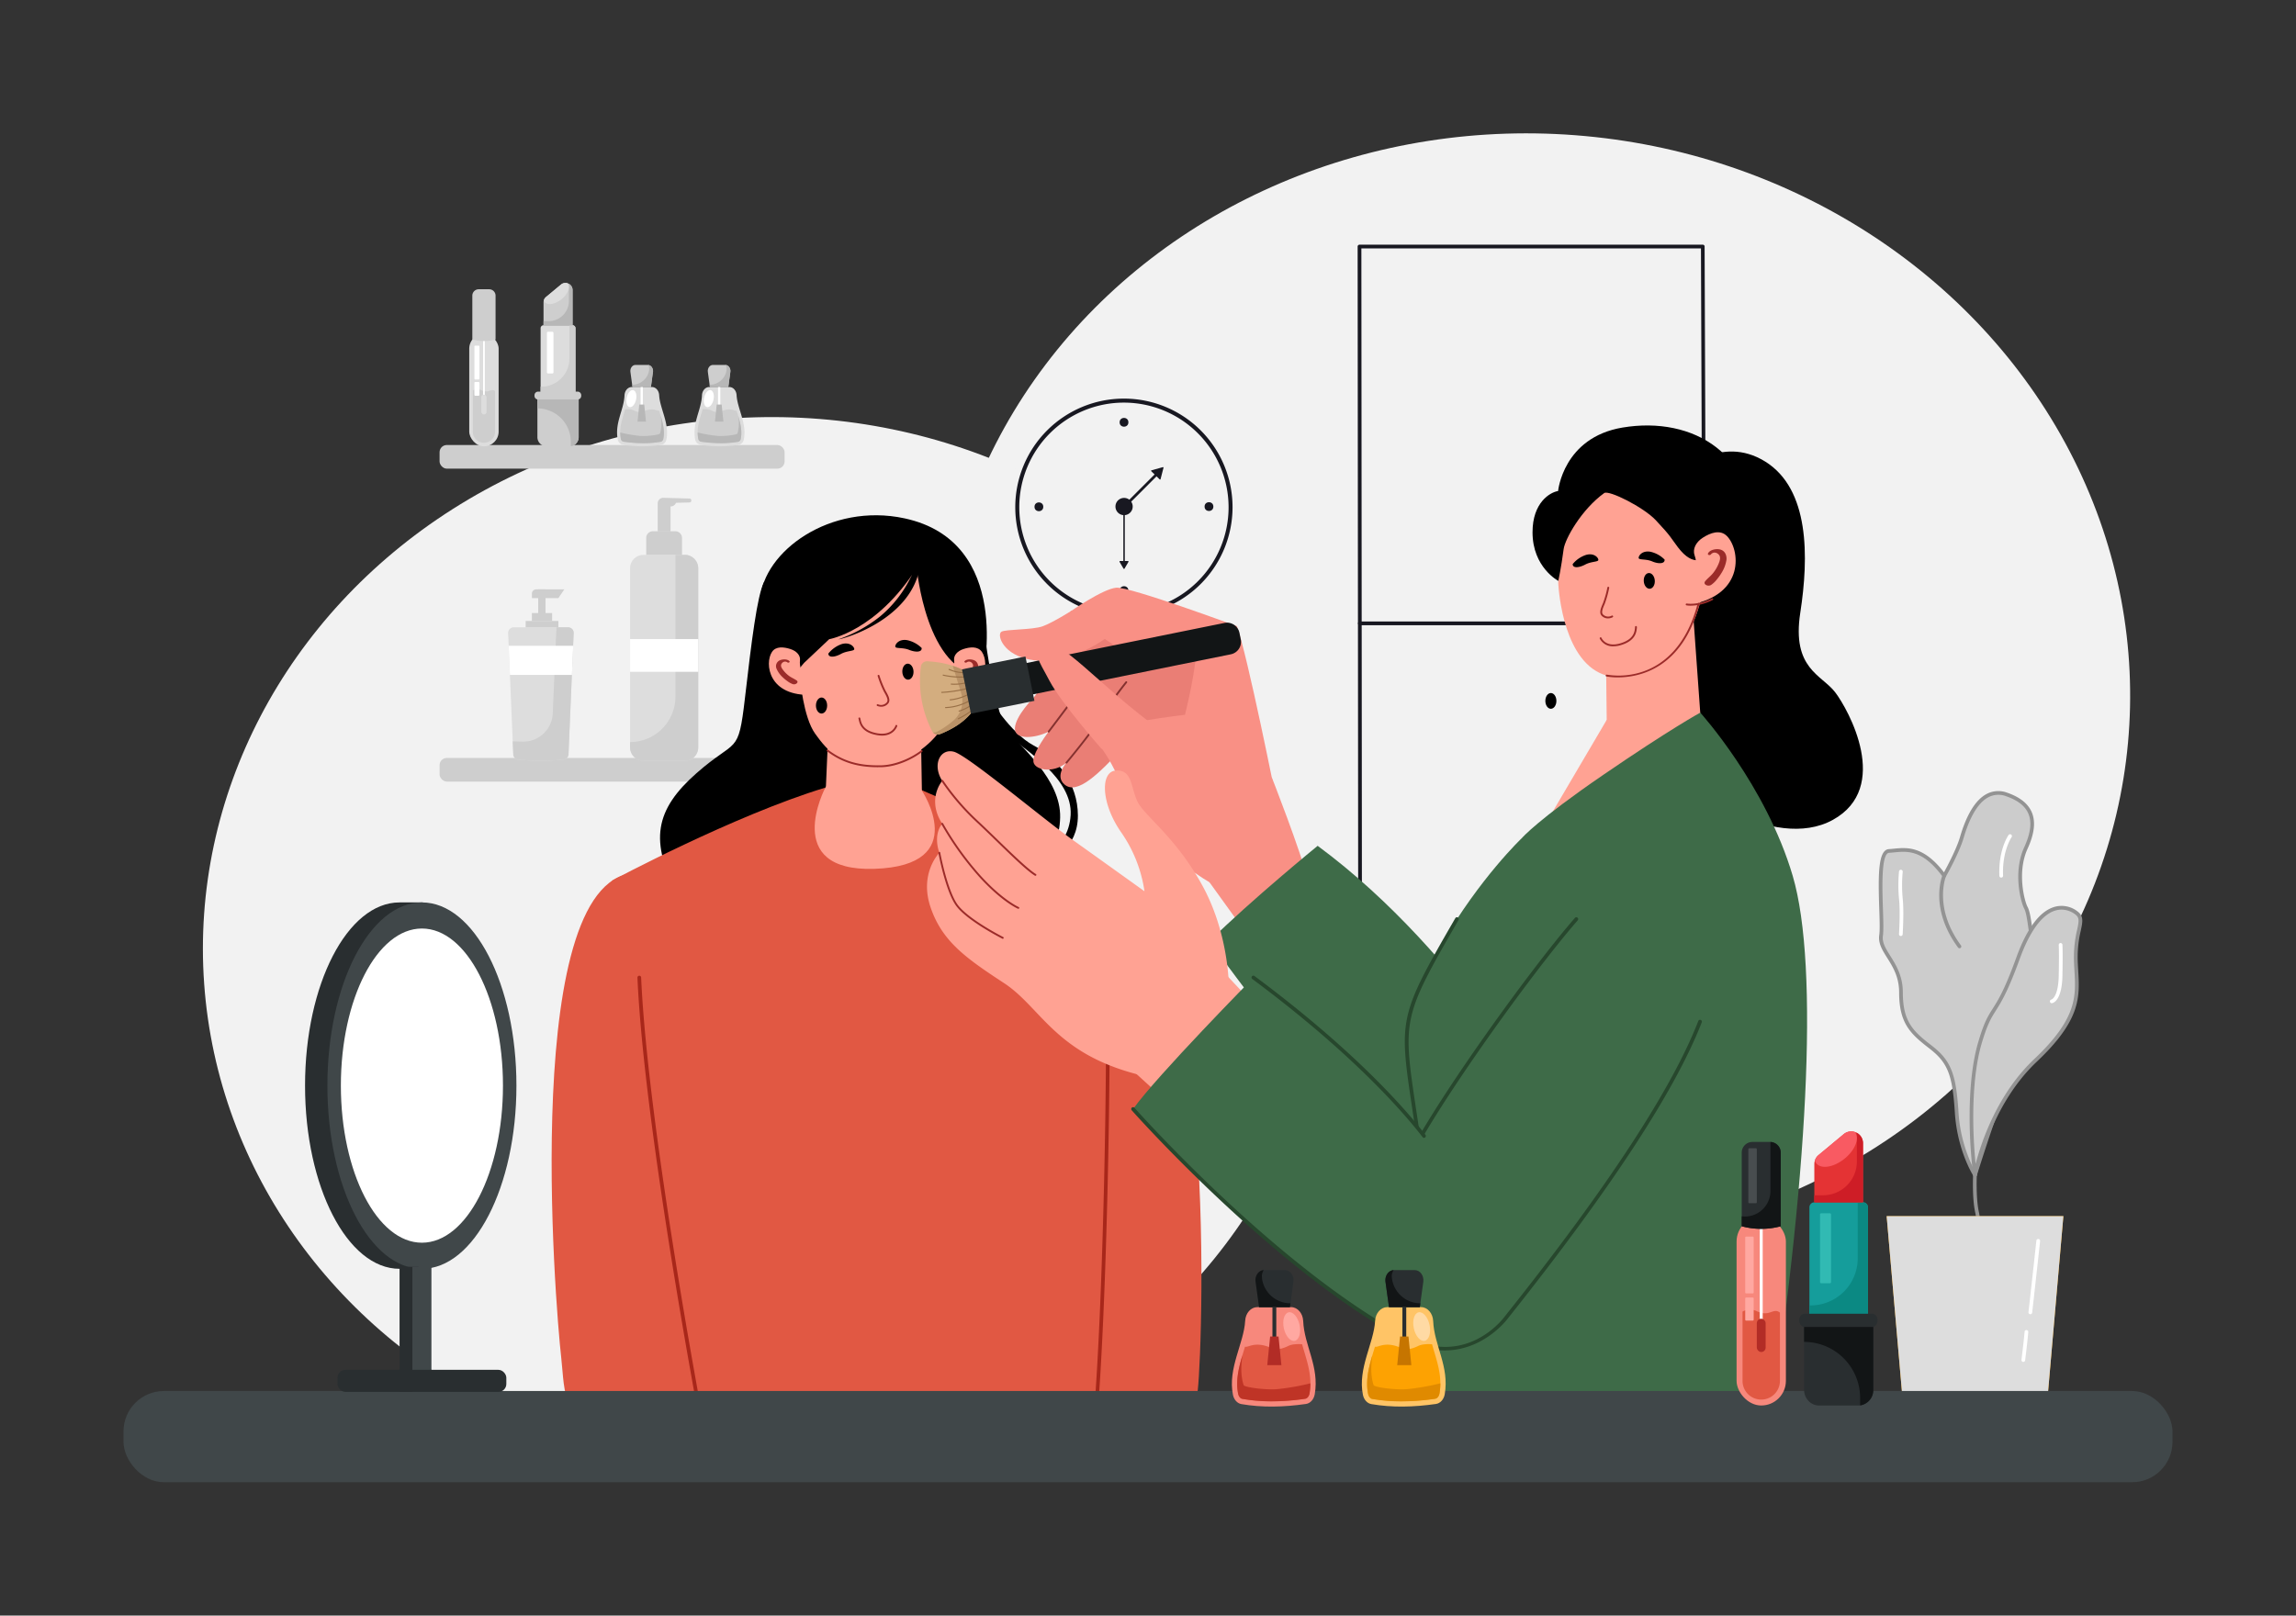 <?xml version="1.0" encoding="utf-8"?>
<svg xmlns="http://www.w3.org/2000/svg" id="Layer_1" viewBox="0 0 1364 960">
  <rect x="0" y="0" width="1364" height="960" fill="#333333" stroke="none"/>
  <ellipse cx="911.46" cy="409.03" fill="#f2f2f2" rx="329.57" ry="354.25" transform="rotate(-84.73 911.44 409.044)"/>
  <ellipse cx="455.25" cy="560.65" fill="#f2f2f2" rx="334.83" ry="312.69" transform="rotate(-4.1 455.199 560.509)"/>
  <rect fill="#cecece" height="14.05" rx="4.29" width="204.97" x="261.14" y="264.43"/>
  <rect fill="#cecece" height="14.05" rx="4.29" width="204.97" x="261.14" y="450.39"/>
  <path d="M392.91,264.33a4,4,0,0,0,3-3.29c1.9-9.35-3.89-18.27-4.32-26.22-.15-2.72-2-4.83-4.29-4.83h-12c-2.28,0-4.17,2.16-4.29,4.92-.37,8.71-5.79,16.08-4.09,25.92a4,4,0,0,0,3.11,3.45A73.41,73.41,0,0,0,392.91,264.33Z" fill="#ddd"/>
  <path d="M394.05,260.67a2.18,2.18,0,0,1-1.46,1.81,61.11,61.11,0,0,1-10.33.85h0a84.21,84.21,0,0,1-12-.91,2.16,2.16,0,0,1-1.52-1.91c-.93-5.37.44-9.93,1.88-14.77.26-.85.51-1.72.76-2.59a10.24,10.24,0,0,1,4.95.63c3.62,1.81,5.21,1,6.67.4,5.31-2.09,7.6.29,8.58-.17.12.38.23.76.35,1.15C393.51,250.22,395.11,255.46,394.05,260.67Z" fill="#cecece"/>
  <path d="M392.53,247a23.72,23.72,0,0,1-.4,10.54c-.29.92-8.41,1.83-12,1.47h0A84.24,84.24,0,0,1,368.48,257a20.84,20.84,0,0,0,.3,3.55,2.16,2.16,0,0,0,1.52,1.91,84.21,84.21,0,0,0,12,.91h0a61.11,61.11,0,0,0,10.33-.85,2.18,2.18,0,0,0,1.46-1.81C395,256.1,393.86,251.5,392.53,247Z" fill="#b7b7b7"/>
  <path d="M386.66,230H375.75l-1.24-9c-.3-2.18,1.14-4.16,3-4.16h7.31c1.89,0,3.33,2,3,4.16Z" fill="#cecece"/>
  <path d="M385,216.88a4,4,0,0,1,.62,2.8l0,.2a10.14,10.14,0,0,1-10,8.75h0l.19,1.36h10.91l1.23-9C388.19,218.91,386.83,217,385,216.88Z" fill="#b7b7b7"/>
  <rect fill="#fff" height="17.61" width="1.36" x="380.55" y="229.99"/>
  <polygon fill="#b7b7b7" points="383.75 250.54 378.74 250.54 379.76 240.39 382.73 240.39 383.75 250.54"/>
  <ellipse cx="375.09" cy="236.87" fill="#fff" rx="5.16" ry="2.85" transform="rotate(-77.88 375.09 236.876)"/>
  <path d="M438.91,264.33a4,4,0,0,0,3-3.29c1.91-9.35-3.89-18.27-4.32-26.22-.15-2.72-2-4.83-4.28-4.83h-12c-2.28,0-4.17,2.16-4.28,4.92-.37,8.71-5.79,16.08-4.1,25.92a4,4,0,0,0,3.11,3.45A73.41,73.41,0,0,0,438.91,264.33Z" fill="#ddd"/>
  <path d="M440.05,260.67a2.16,2.16,0,0,1-1.46,1.81,61,61,0,0,1-10.32.85h0a84.21,84.21,0,0,1-12-.91,2.18,2.18,0,0,1-1.53-1.91c-.92-5.37.44-9.93,1.89-14.77.25-.85.51-1.72.76-2.59a10.2,10.2,0,0,1,4.94.63c3.62,1.81,5.22,1,6.68.4,5.31-2.09,7.59.29,8.58-.17.11.38.23.76.35,1.15C439.52,250.22,441.11,255.46,440.05,260.67Z" fill="#cecece"/>
  <path d="M438.54,247a23.57,23.57,0,0,1-.41,10.54c-.28.92-8.41,1.83-12,1.47h0A84.5,84.5,0,0,1,414.48,257a20.84,20.84,0,0,0,.3,3.55,2.18,2.18,0,0,0,1.53,1.91,84.21,84.21,0,0,0,12,.91h0a61,61,0,0,0,10.32-.85,2.16,2.16,0,0,0,1.46-1.81C441,256.1,439.87,251.5,438.54,247Z" fill="#b7b7b7"/>
  <path d="M432.66,230H421.75l-1.23-9c-.31-2.18,1.14-4.16,3-4.16h7.31c1.9,0,3.34,2,3,4.16Z" fill="#cecece"/>
  <path d="M431,216.88a4,4,0,0,1,.63,2.8l0,.2a10.14,10.14,0,0,1-10.05,8.75h0l.19,1.36h10.91l1.24-9C434.19,218.91,432.83,217,431,216.88Z" fill="#b7b7b7"/>
  <rect fill="#fff" height="17.61" width="1.36" x="426.56" y="229.99"/>
  <polygon fill="#b7b7b7" points="429.75 250.54 424.75 250.54 425.77 240.39 428.73 240.39 429.75 250.54"/>
  <ellipse cx="421.1" cy="236.87" fill="#fff" rx="5.16" ry="2.85" transform="rotate(-77.88 421.097 236.873)"/>
  <rect fill="#ddd" height="66.79" rx="8.73" width="17.46" x="278.77" y="198.42"/>
  <path d="M294.12,232.31v24.17a6.62,6.62,0,0,1-13.24,0V232a5.48,5.48,0,0,1,5.05-.15c4,1.91,5.28-.5,7.28,0A2.79,2.79,0,0,1,294.12,232.31Z" fill="#cecece"/>
  <rect fill="#fff" height="38.76" width="1.04" x="286.98" y="199.62"/>
  <rect fill="#ddd" height="11.79" rx="1.56" width="3.13" x="285.93" y="234.48"/>
  <path d="M290.61,171.88h-6.22a3.79,3.79,0,0,0-3.79,3.8v26.06a26.57,26.57,0,0,0,13.8,0V175.68A3.8,3.8,0,0,0,290.61,171.88Z" fill="#cecece"/>
  <rect fill="#fff" height="20.13" rx=".48" width="3" x="281.83" y="205.39"/>
  <rect fill="#fff" height="8.17" rx=".48" width="3" x="281.83" y="226.98"/>
  <path d="M341.88,195.14v40.18H321.16V195.14a1.78,1.78,0,0,1,1.67-1.88h17.38A1.78,1.78,0,0,1,341.88,195.14Z" fill="#ddd"/>
  <path d="M340.21,193.26h-1.95v19.82a16.69,16.69,0,0,1-16.69,16.69h-.41v5.55h20.72V195.14A1.78,1.78,0,0,0,340.21,193.26Z" fill="#cecece"/>
  <path d="M343.38,232.71H319.45a2.16,2.16,0,0,0-1.91,2.34h0a2.16,2.16,0,0,0,1.91,2.34h23.93a2.16,2.16,0,0,0,1.91-2.34h0A2.16,2.16,0,0,0,343.38,232.71Z" fill="#cecece"/>
  <path d="M319.26,237.39V259.6a5.46,5.46,0,0,0,5.28,5.61h13.94a5.46,5.46,0,0,0,5.28-5.61V237.39Z" fill="#cecece"/>
  <path d="M319.26,237.39v5.29h0a19.85,19.85,0,0,1,19.85,19.84v2.37a2.46,2.46,0,0,1,0,.28,5.5,5.5,0,0,0,4.67-5.57V237.39Z" fill="#b7b7b7"/>
  <path d="M340.14,172.33v20.93H322.9V179.71a4.2,4.2,0,0,1,1.5-3.21l8.89-7.39a4.18,4.18,0,0,1,6.85,3.22Z" fill="#cecece"/>
  <path d="M337.77,168.56a4.33,4.33,0,0,1,.19,1.27v9a12,12,0,0,1-12,12H322.9v2.49h17.24V172.33A4.12,4.12,0,0,0,337.77,168.56Z" fill="#b7b7b7"/>
  <path d="M333.57,177.83c-3.77,3-8.24,3.79-10,1.64a2.85,2.85,0,0,1-.52-1,4.15,4.15,0,0,1,1.32-2l8.89-7.39a4.12,4.12,0,0,1,3.91-.77.6.6,0,0,1,.08.08C339,170.57,337.35,174.78,333.57,177.83Z" fill="#ddd"/>
  <rect fill="#fff" height="24.77" rx=".63" width="3.9" x="324.91" y="197.15"/>
  <rect fill="#ddd" height="122.35" rx="7.9" width="40.49" x="374.31" y="329.71"/>
  <path d="M406.9,329.71h-5.64V414a27,27,0,0,1-26.95,26.95h0v3.22a7.9,7.9,0,0,0,7.9,7.9H406.9a7.89,7.89,0,0,0,7.9-7.9V337.61A7.89,7.89,0,0,0,406.9,329.71Z" fill="#cecece"/>
  <path d="M401.21,315.67H387.9a4,4,0,0,0-4,4v10.06h21.27V319.65A4,4,0,0,0,401.21,315.67Z" fill="#cecece"/>
  <path d="M409.73,296.24l-15.65-.43a3.26,3.26,0,0,0-3.35,3.26h0v16.74h7.61v-14.9h.2a3.25,3.25,0,0,0,3.05-2.13l8.12-.22a1,1,0,0,0,.95-1v-.36A1,1,0,0,0,409.73,296.24Z" fill="#cecece"/>
  <rect fill="#fff" height="19.44" width="40.5" x="374.31" y="379.76"/>
  <path d="M337.57,372.77H305.14a3.28,3.28,0,0,0-3.27,3.42c.1,2.51.22,5,.32,7.54.24,5.77.5,11.53.74,17.32q1,23.57,2,47.17a3.27,3.27,0,0,0,2.9,3.13c3.94.4,8.27.67,12.92.7a132.09,132.09,0,0,0,14.09-.7,3.26,3.26,0,0,0,2.9-3.12l2-47.18.74-17.32.33-7.54A3.3,3.3,0,0,0,337.57,372.77Z" fill="#ddd"/>
  <path d="M337.57,372.77h-7l-.73,16.91-1.46,34.18a17.5,17.5,0,0,1-17.36,16.83h-.19c-2.16,0-4.23-.09-6.24-.2l.33,7.73a3.27,3.27,0,0,0,2.9,3.13c3.94.4,8.27.67,12.92.7a132.09,132.09,0,0,0,14.09-.7,3.26,3.26,0,0,0,2.9-3.12l2-47.18.74-17.32.33-7.54A3.3,3.3,0,0,0,337.57,372.77Z" fill="#cecece"/>
  <path d="M340.53,383.73l-.75,17.32H302.93c-.24-5.79-.5-11.55-.74-17.32Z" fill="#fff"/>
  <rect fill="#cecece" height="3.79" width="19.45" x="312.27" y="368.98"/>
  <rect fill="#cecece" height="4.69" width="12.03" x="315.98" y="364.29"/>
  <rect fill="#cecece" height="14.51" width="4.34" x="319.75" y="350.22"/>
  <path d="M331.72,355.41H316v-2.7a2.48,2.48,0,0,1,2.48-2.49h16.77Z" fill="#cecece"/>
  <path d="M667.79,337.38c-.25,0-.44-.3-.44-.67V306c0-.37.19-.67.44-.67s.43.3.43.67v30.72C668.22,337.08,668,337.38,667.79,337.38Z" fill="#181821"/>
  <path d="M670.08,333.36h-4.67a.35.35,0,0,0-.3.52l2.34,4a.35.35,0,0,0,.6,0l2.33-4A.35.35,0,0,0,670.08,333.36Z" fill="#181821"/>
  <path d="M671.49,298.29a.85.85,0,0,1-.57-.23.81.81,0,0,1,0-1.14l16.75-16.75a.8.8,0,0,1,1.13,1.14l-16.74,16.75A.83.83,0,0,1,671.49,298.29Z" fill="#181821"/>
  <path d="M690.78,277.6l-6.71,1.87a.31.31,0,0,0-.13.53l5,4.88a.31.31,0,0,0,.52-.15l1.74-6.75A.32.32,0,0,0,690.78,277.6Z" fill="#181821"/>
  <path d="M662.67,301a5.12,5.12,0,1,1,5.11,5.11A5.11,5.11,0,0,1,662.67,301Z" fill="#181821"/>
  <circle cx="667.75" cy="250.94" fill="#181821" r="2.61"/>
  <circle cx="667.75" cy="350.94" fill="#181821" r="2.61"/>
  <circle cx="718.22" cy="301.03" fill="#181821" r="2.61"/>
  <circle cx="617.18" cy="301.15" fill="#181821" r="2.61"/>
  <path d="M667.7,365.94a64.54,64.54,0,1,1,64.53-64.54A64.61,64.61,0,0,1,667.7,365.94Zm0-126.7a62.17,62.17,0,1,0,62.17,62.16A62.23,62.23,0,0,0,667.7,239.24Z" fill="#181821"/>
  <path d="M1013.21,576.08H808a1.11,1.11,0,0,1-1.1-1.1l-.36-428.48a1.13,1.13,0,0,1,1.1-1.11h203.93a1.1,1.1,0,0,1,1.1,1.1L1014.31,575a1.08,1.08,0,0,1-.32.78A1.11,1.11,0,0,1,1013.21,576.08Zm-204.09-2.2h203l-1.62-426.29H808.76Z" fill="#181821"/>
  <path d="M1012.44,371.51H807.85a1.1,1.1,0,0,1,0-2.2h204.59a1.1,1.1,0,0,1,0,2.2Z" fill="#181821"/>
  <path d="M1174.57,745.47h-.15a1.11,1.11,0,0,1-.94-1.24c0-.15,1.94-14.83,0-23.49-2-9-1.31-22.72-1.28-23.3a1.08,1.08,0,0,1,1.15-1,1.1,1.1,0,0,1,1.05,1.15c0,.14-.71,14,1.23,22.71,2,9,.1,23.64,0,24.26A1.12,1.12,0,0,1,1174.57,745.47Z" fill="#939393"/>
  <path d="M1173.31,697.49s-9.46-14.74-10.88-37.21-4.25-30.1-15.6-38.87-17.5-14.85-17.5-32.38-13.24-24-11.82-33.91-3.78-49.65,4.73-50.16,18.91-4.07,32.78,14.73c0,0,7.88-14,10.41-22.61s10.08-31.49,26.79-25.65,17.92,17.27,11.33,31.75-1.92,32,0,35.54,2.38,13,3.72,17.8,4.81,36.57-7.8,66.8S1173.31,697.49,1173.31,697.49Z" fill="#ccc"/>
  <path d="M1173.31,699.28a1.13,1.13,0,0,1-.93-.5c-.39-.61-9.63-15.23-11.05-37.74s-4.25-29.63-15.18-38.06c-11.11-8.58-17.92-14.78-17.92-33.25,0-9.25-3.78-15.27-7.12-20.59-2.89-4.6-5.39-8.58-4.69-13.48.43-3,.23-8.88,0-15.69-.69-20.49-.68-35,5.75-35.42.94-.05,1.91-.15,2.9-.24,7.87-.77,17.61-1.71,29.81,14.06,2.07-3.81,7.51-14.11,9.49-20.9,4-13.69,9.38-22.36,16-25.77a15,15,0,0,1,12.21-.61c7.42,2.59,12.28,6.47,14.44,11.54,2.41,5.64,1.6,12.74-2.48,21.7-6.4,14-1.83,31.21,0,34.57,1.24,2.3,1.89,6.62,2.51,10.8a67.19,67.19,0,0,0,1.31,7.22c1.8,6.45,4.31,38.4-7.84,67.52-12.45,29.83-26,73.63-26.13,74.07a1.1,1.1,0,0,1-.9.76Zm-42.67-193.12c-1.85,0-3.63.17-5.36.34-1,.1-2,.19-3,.25-4.78.29-4.09,20.86-3.68,33.15.23,6.91.43,12.89,0,16.07-.59,4.11,1.6,7.59,4.37,12,3.32,5.29,7.46,11.88,7.46,21.76,0,17.48,6.17,23.09,17.07,31.51,11.43,8.82,14.57,16.61,16,39.66a87.32,87.32,0,0,0,9.48,34.54c3-9.64,14.65-46,25.45-71.85,12.75-30.57,8.79-62.34,7.75-66.08a70,70,0,0,1-1.37-7.48c-.59-4-1.21-8.12-2.26-10.1-2-3.7-6.86-21.52,0-36.51,3.81-8.36,4.62-14.88,2.46-19.93-1.93-4.53-6.23-7.91-13.14-10.33a12.89,12.89,0,0,0-10.48.5c-6.06,3.12-11.07,11.34-14.9,24.43-2.53,8.66-10.17,22.26-10.5,22.83a1.08,1.08,0,0,1-.89.56,1.1,1.1,0,0,1-.95-.44C1144.8,508.38,1137.27,506.16,1130.64,506.16Z" fill="#939393"/>
  <path d="M1173.31,632.92c1.14-6.26,4.53-22.22,11-32.36s4.31-9.77,8.47-15.88,7.24-26.75,17.26-36.83,16.19-9.63,22.45-6,1.72,8.79,1.1,18.88,0,18.83-.17,30.64-8.72,21.38-14.5,28.73-19.33,17.32-30,36.43-15.62,41.68-15.62,41.68a150.92,150.92,0,0,1-1.83-21.8C1171.18,662.87,1172.3,638.46,1173.31,632.92Z" fill="#ccc"/>
  <polygon fill="#fda202" points="1120.82 722.67 1225.8 722.67 1214.92 847.51 1131.69 847.51 1120.82 722.67"/>
  <polygon fill="#ddd" points="1173.31 722.67 1120.82 722.67 1131.69 847.51 1173.31 847.51 1214.92 847.51 1225.8 722.67 1173.31 722.67"/>
  <path d="M1173.31,699.28h0a1.1,1.1,0,0,1-1.06-1c-2.82-22.06-3.76-55.91,2.87-78.68,3.51-12.06,5.81-15.68,8.72-20.27,3.11-4.89,7-11,14-30.34,6.38-17.57,14.07-27.72,22.86-30.16a15.42,15.42,0,0,1,13.83,3c3.41,2.76,2.7,6.09,1.62,11.14a68.66,68.66,0,0,0-1.82,18.13c.07,1.93.18,3.81.29,5.66.91,15.69,1.7,29.24-24.59,54.1-28.39,26.85-35.54,67.05-35.61,67.46A1.09,1.09,0,0,1,1173.31,699.28Zm51.38-158.77a12.54,12.54,0,0,0-3.43.48c-5.55,1.54-13.76,7.78-21.38,28.79-7.11,19.58-11.05,25.78-14.21,30.77-2.82,4.44-5,7.94-8.47,19.71-5.92,20.34-5.7,49.77-3.53,71.37,3.27-12.62,12.72-41.42,34.82-62.32,25.54-24.16,24.78-37.23,23.9-52.37-.11-1.87-.22-3.76-.28-5.72a70.38,70.38,0,0,1,1.86-18.66c1.12-5.25,1.39-7.15-.85-9A13.75,13.75,0,0,0,1224.69,540.51Z" fill="#939393"/>
  <path d="M1164.09,563.46a1.12,1.12,0,0,1-.89-.45c-17.12-23.28-9.52-42.25-9.19-43a1.1,1.1,0,0,1,2,.85c-.08.18-7.41,18.67,8.94,40.89a1.1,1.1,0,0,1-.24,1.54A1,1,0,0,1,1164.09,563.46Z" fill="#939393"/>
  <path d="M1206.19,780.94h-.12a1.11,1.11,0,0,1-1-1.22c2.61-23.22,4.67-42.3,4.69-42.49a1.09,1.09,0,0,1,1.21-1,1.11,1.11,0,0,1,1,1.21c0,.19-2.08,19.28-4.69,42.51A1.1,1.1,0,0,1,1206.19,780.94Z" fill="#fff"/>
  <path d="M1202,809.27h-.14a1.1,1.1,0,0,1-.95-1.23c0-.1,1.27-10,1.85-16.69a1.07,1.07,0,0,1,1.19-1,1.1,1.1,0,0,1,1,1.19c-.58,6.76-1.85,16.67-1.86,16.77A1.1,1.1,0,0,1,1202,809.27Z" fill="#fff"/>
  <path d="M1218.87,596.13a1.1,1.1,0,0,1-.17-2.18s4.09-1.18,4.35-14.2c.27-14.19,0-18.23,0-18.27a1.1,1.1,0,0,1,2.19-.16c0,.16.29,4.12,0,18.47-.3,15-5.6,16.23-6.2,16.33Z" fill="#fff"/>
  <path d="M1188.88,521.48a1.09,1.09,0,0,1-1.1-1.05c-.63-15.43,5.21-23.89,5.46-24.24a1.09,1.09,0,0,1,1.53-.27,1.11,1.11,0,0,1,.27,1.53c-.06.08-5.66,8.26-5.06,22.89a1.1,1.1,0,0,1-1.06,1.14Z" fill="#fff"/>
  <path d="M1129.23,556.2h-.07a1.1,1.1,0,0,1-1-1.16c0-.14.84-13.15,0-20.94a85,85,0,0,1,0-16.19,1.1,1.1,0,1,1,2.18.23,86.12,86.12,0,0,0,0,15.72c.86,8,0,20.78,0,21.32A1.1,1.1,0,0,1,1129.23,556.2Z" fill="#fff"/>
  <path d="M584.1,370s6.07,52.65,14.16,63.4S630.35,463,629.81,485.8,614,526.33,547,545.82,423,566.21,403.85,533s-14.16-52.31,9.84-73.49,24.87-10.15,28.86-44.66,7.22-60.35,11.25-68.82Z"/>
  <path d="M586.93,413.57S600,435.53,614.1,443s26.2,22.56,26.25,41.56-14.71,27.92-27.79,31.72l1.48-4s20.78-6.32,22-28-26.56-38.14-36.4-46.85Z"/>
  <polygon fill="#ffa293" points="490.33 475.08 548.1 495.56 547.05 432.47 546.92 425.03 546.88 422.55 546.83 421.15 546.47 412.81 493.86 393.88 492.65 421.75 491.98 437.01 490.33 475.08"/>
  <path d="M540.1,461.74s4.63,9.59,24.75,16.44c0,0,3.25,43.26,7.67,87.48,0,0-87.55.88-108.78,0,0,0,2.81-58.3,9.11-87.48,0,0,15.72-3.28,21.49-16.44C494.34,461.74,528.85,461.8,540.1,461.74Z" fill="#ffa293"/>
  <path d="M474.32,349.66c2.07-13.55,74.06-15.34,90.18-4.59,0,0,8.62,12.75,4.07,58.12,0,0-3.43,21.44-10.4,31.36s-21.9,20-35.66,20.78c-22.18,1.26-31.06-9.36-38.22-19.31s-8.93-32.83-8.93-32.83S472.24,363.24,474.32,349.66Z" fill="#ffa293"/>
  <path d="M521.57,455.89c-12.37,0-21.48-2.86-30.31-9.49a.56.56,0,0,1-.11-.77.55.55,0,0,1,.77-.11c8.84,6.64,18,9.4,30.58,9.26h.29c8.93,0,18.67-4.45,24.41-8.9a.55.55,0,0,1,.77.1.55.55,0,0,1-.1.77c-5.46,4.23-15.26,9.13-25.06,9.13h-1.24Z" fill="#9b2b29"/>
  <path d="M472.77,400.19s3.38-4.63,4.94-6.31l14.9-14.06s28-4.66,52-42.38c0,0,5.56,62.54,39.3,64.08,0,0,18.14-79.67-46.63-93.53-44-9.42-83.94,19.65-85.74,48.41S472.77,400.19,472.77,400.19Z"/>
  <path d="M541.44,342.22a70.64,70.64,0,0,1-18.51,24,83.32,83.32,0,0,1-24.83,13.67c2.51,0,42.32-11.32,48.16-41.94l-3.43-5.67Z"/>
  <path d="M458.6,387.4c2.33-3.52,7-3,11-1.72,3.69,1.2,6,3.82,5.65,6.68-.78,6.88,5.29,13.57,7.44,20.49C456.39,414.18,454.11,394.17,458.6,387.4Z" fill="#ffa293"/>
  <path d="M463.24,392.38c1.8-.81,4.58-.79,5.75.5.52.56-.6,1.22-1.24.69a2.31,2.31,0,0,0-2.07-.32,2.74,2.74,0,0,0-1.43,1.25c-.77,1.38.36,2.86,1.26,4a17.06,17.06,0,0,0,3.31,3.19c1.37,1,3.16,1.71,4.52,2.71s-.62,2.68-2.33,2.13a12.46,12.46,0,0,1-3.37-1.88,22.1,22.1,0,0,1-2.55-2.1,15,15,0,0,1-3.71-5.08A3.79,3.79,0,0,1,463.24,392.38Z" fill="#9b2b29"/>
  <path d="M583.34,387.4c-2.4-3.52-7.09-3-11-1.72-3.66,1.2-5.9,3.82-5.52,6.68.9,6.88-5,13.57-7.06,20.49C586.05,414.18,588,394.17,583.34,387.4Z" fill="#ffa293"/>
  <path d="M578.79,392.38c-1.82-.81-4.6-.79-5.74.5-.51.56.62,1.22,1.25.69a2.3,2.3,0,0,1,2.07-.32,2.83,2.83,0,0,1,1.45,1.25c.8,1.38-.3,2.86-1.18,4a16.75,16.75,0,0,1-3.26,3.19c-1.35,1-3.12,1.71-4.47,2.71s.67,2.68,2.37,2.13a12.13,12.13,0,0,0,3.34-1.88,21.63,21.63,0,0,0,2.51-2.1,14.75,14.75,0,0,0,3.62-5.08A3.84,3.84,0,0,0,578.79,392.38Z" fill="#9b2b29"/>
  <path d="M492.1,388.37a17.35,17.35,0,0,1,8-5.66c4.84-1.38,7.44,1.7,7.4,3s-4.27.87-7.88,2.85S492.16,391,492.1,388.37Z"/>
  <path d="M547.54,385.05a17.42,17.42,0,0,0-8.66-4.67c-5-.8-7.18,2.57-7,3.87s4.35.36,8.16,1.9S547.79,387.68,547.54,385.05Z"/>
  <ellipse cx="502.69" cy="400.14" rx="3.33" ry="4.76" transform="translate(-14.63 19.1)"/>
  <ellipse cx="539.35" cy="399.15" rx="3.33" ry="4.76" transform="rotate(-2.15 538.427 398.473)"/>
  <path d="M524,437.1a16.73,16.73,0,0,1-2.94-.27c-9.37-1.62-10.44-6.92-10.95-9.46L510,427a.54.54,0,0,1,.42-.65.54.54,0,0,1,.65.42l.08.36c.5,2.48,1.43,7.1,10.06,8.6,8.81,1.52,10.68-4.32,10.76-4.57a.55.55,0,0,1,.68-.36.54.54,0,0,1,.37.68C533,431.56,531.26,437.1,524,437.1Z" fill="#9b2b29"/>
  <path d="M523.55,419.94a6.66,6.66,0,0,1-2.23-.4.55.55,0,1,1,.37-1,4.38,4.38,0,0,0,5.16-1.25c1-1.27-.07-3.41-1.74-6.31a62,62,0,0,1-3.71-9.26.55.55,0,0,1,1.05-.33,62.35,62.35,0,0,0,3.62,9c1.58,2.76,3.21,5.6,1.64,7.55A5.23,5.23,0,0,1,523.55,419.94Z" fill="#9b2b29"/>
  <path d="M413.84,831.29c6.84-34.6,34.29-310.9-34.42-312.62-70.72-1.78-49.56,256.89-46,288.16,2.36,20.62-.56,41.82,37.15,45.38C415,856.41,413.66,832.41,413.84,831.29Z" fill="#e15843"/>
  <path d="M711.57,826c3.17-28.21,13.17-313-65.53-307.85C568,523.31,634.61,805.41,640.35,826c.13.45,4.86,23,33.82,21.48C709.89,845.59,711.56,826.11,711.57,826Z" fill="#e15843"/>
  <path d="M363.63,523.26s72.23-38.72,126.7-55.25c0,0-26.59,50.1,29.16,48.27,58.22-1.91,28-46.79,28-46.79S633.46,506.43,662.92,521c0,0-13.91,279.56-12.55,326.53H417.27S364.66,591.74,363.63,523.26Z" fill="#e15843"/>
  <path d="M417.27,848.61a1.1,1.1,0,0,1-1.08-.89c-.33-1.76-33.57-177.05-37.5-266.78a1.1,1.1,0,0,1,2.2-.1c3.92,89.57,37.13,264.71,37.46,266.46a1.1,1.1,0,0,1-.87,1.29Z" fill="#a8271a"/>
  <path d="M650.37,848.61h-.1a1.1,1.1,0,0,1-1-1.2c6.32-69.77,8.84-223.66,7.4-269.69a1.08,1.08,0,0,1,1.06-1.13h0a1.09,1.09,0,0,1,1.09,1.06c1.45,46.08-1.07,200.12-7.4,270A1.11,1.11,0,0,1,650.37,848.61Z" fill="#a8271a"/>
  <path d="M998.9,280.56s23.33-22.69,49.73-6.32,26,56.61,20.87,89.9,12.75,36.78,20.73,47.22,33.43,56.57-1.36,75.81-92.22-18.53-92.22-39S983.62,307.16,998.9,280.56Z"/>
  <polygon fill="#ffa293" points="1003.73 426.53 1010.66 427.82 1052.69 525.47 943.73 598.75 919.24 487.72 954.51 427.76 1003.73 426.53"/>
  <polygon fill="#ffa293" points="1011.18 438.94 954.88 460.69 954.18 398.56 954.1 391.24 954.07 388.8 954.08 387.42 954.21 379.19 1005.47 359.12 1007.42 386.51 1008.5 401.51 1011.18 438.94"/>
  <path d="M954.44,401.43c26.54,7.5,44.64-19.58,45.49-20.76,9.32-13,14.7-36.09,13.76-51.78-2-32.87-43.81-53.71-70.5-33.21s-17.42,49.49-17.42,49.49l-.07,1.22C926,351.94,929.2,394.33,954.44,401.43Z" fill="#ffa293"/>
  <path d="M988.9,332.52a17.08,17.08,0,0,0-8.48-4.67c-4.89-.84-7.1,2.46-6.92,3.74s4.28.4,8,2S989.13,335.11,988.9,332.52Z"/>
  <path d="M934.29,335.21a17,17,0,0,1,8-5.49c4.78-1.32,7.31,1.74,7.25,3s-4.21.83-7.78,2.74S934.32,337.81,934.29,335.21Z"/>
  <ellipse cx="979.8" cy="345.18" rx="3.28" ry="4.68" transform="rotate(-4.1 979.709 345.15)"/>
  <ellipse cx="943.81" cy="348.13" rx="3.28" ry="4.68" transform="translate(-22.47 68.36)"/>
  <path d="M958.45,384.05a8.6,8.6,0,0,1-8.06-4.59.56.56,0,0,1,.3-.72.55.55,0,0,1,.72.29c.1.24,2.56,5.75,11,3.31,8.28-2.39,8.7-7,8.93-9.49l0-.35a.56.56,0,0,1,.6-.5.56.56,0,0,1,.5.6l0,.35c-.23,2.55-.71,7.85-9.71,10.45A15.57,15.57,0,0,1,958.45,384.05Z" fill="#9b2b29"/>
  <path d="M955.23,367.46a5.13,5.13,0,0,1-3.68-1.54c-1.76-1.75-.46-4.71.79-7.58a61.06,61.06,0,0,0,2.57-9.24.55.55,0,1,1,1.08.22,61.07,61.07,0,0,1-2.64,9.46c-1.32,3-2.16,5.23-1,6.36a4.3,4.3,0,0,0,5.18.66.55.55,0,0,1,.48,1A6.25,6.25,0,0,1,955.23,367.46Z" fill="#9b2b29"/>
  <path d="M961.09,402.51a37.11,37.11,0,0,1-6.76-.54.55.55,0,0,1-.43-.65.57.57,0,0,1,.66-.43,44.64,44.64,0,0,0,22-2c10.78-3.82,25.08-13.92,32-40.3a.56.56,0,0,1,.68-.39.54.54,0,0,1,.39.67C999.46,397.65,973.48,402.51,961.09,402.51Z" fill="#9b2b29"/>
  <path d="M925.77,345.17s-15.33-8-15.33-28.88c0-17.72,10.43-23.77,15.19-24.52,0,0,3-31.81,38.28-37.71,42.24-7.06,80.38,16.24,77.38,66.18s-28.65,10.92-28.65,10.92-6.25,6.63-15.79-5.92c-4.14-5.44-3.86-6.24-13.18-16.13C976.34,301.33,955.73,291,953,293c-13.53,9.77-23.29,27.29-24.08,33.33C927.45,337.46,925.77,345.17,925.77,345.17Z"/>
  <path d="M1025.89,318.5c-4-4-9.73-1.92-14.27,1-4.2,2.69-6.21,6.83-4.89,10.52,3.17,8.88-2.23,19.53-2.69,29.3C1037.17,353.29,1033.64,326.15,1025.89,318.5Z" fill="#ffa293"/>
  <path d="M1021.69,326.47c-2.5-.53-6,.32-7,2.37-.46.9,1.14,1.44,1.77.54a2.82,2.82,0,0,1,2.48-1,3.7,3.7,0,0,1,2.18,1.23c1.4,1.6.47,3.9-.28,5.7a23,23,0,0,1-3.11,5.2c-1.38,1.76-3.38,3.2-4.76,4.93s1.63,3.35,3.59,2.12a15.61,15.61,0,0,0,3.58-3.48,28.58,28.58,0,0,0,2.51-3.54,20.36,20.36,0,0,0,3-7.82C1025.92,330.35,1025,327.19,1021.69,326.47Z" fill="#9b2b29"/>
  <path d="M1004.45,359.9a14.34,14.34,0,0,1-2.56-.19.54.54,0,0,1-.43-.64.55.55,0,0,1,.64-.44c.06,0,6.57,1.16,14.89-3.07a.56.56,0,0,1,.74.24.55.55,0,0,1-.24.74A29,29,0,0,1,1004.45,359.9Z" fill="#9b2b29"/>
  <path d="M576.93,423.68q-.23-16.49-4.45-25.33c-6.72-3.48-14-5-21.57-5.4a3.65,3.65,0,0,0-3.84,3.21,65.63,65.63,0,0,0,6.71,38.35,3.65,3.65,0,0,0,4.6,1.73C565.81,433.28,572.24,429.34,576.93,423.68Z" fill="#d3ad7f"/>
  <path d="M554.26,435.21a3.6,3.6,0,0,0,2.43-.39,56.17,56.17,0,0,0,9.73-6.66,15.44,15.44,0,0,0,4.6-16.22l-5-16.31a44.37,44.37,0,0,1,6.51,2.72,91.43,91.43,0,0,1,4.45,25.33c-4.69,5.66-11.12,9.6-18.55,12.56A3.63,3.63,0,0,1,554.26,435.21Z" fill="#ba9267"/>
  <path d="M563.7,398.07c-.38-.17-.1-.74.28-.57a21.41,21.41,0,0,0,9.2,1.86c.41,0,.46.63.05.64A22,22,0,0,1,563.7,398.07Z" fill="#997047"/>
  <path d="M573.88,402.55a47.35,47.35,0,0,1-10.57-.48c-1-.16-2-.35-3-.58a.34.34,0,0,1-.29-.35.32.32,0,0,1,.35-.28A47.05,47.05,0,0,0,570.77,402c1,0,2,0,3-.1C574.18,401.89,574.29,402.52,573.88,402.55Z" fill="#997047"/>
  <path d="M565.12,406.83a.32.32,0,0,1,.06-.64,26.91,26.91,0,0,0,10.46-1.32c.38-.13.66.44.27.57A27.64,27.64,0,0,1,565.12,406.83Z" fill="#997047"/>
  <path d="M563.14,411.47c-1.2.12-2.41.21-3.62.27-.4,0-.52-.61-.11-.63a74.25,74.25,0,0,0,12.67-1.73c1.18-.26,2.35-.56,3.52-.89.4-.11.5.52.11.63A73.47,73.47,0,0,1,563.14,411.47Z" fill="#997047"/>
  <path d="M564.51,416.17c-.4,0-.52-.59-.11-.63a29,29,0,0,0,9.61-2.66c.87-.41,1.71-.87,2.53-1.36.35-.21.62.36.27.57a29.2,29.2,0,0,1-9.41,3.65C566.45,415.93,565.48,416.07,564.51,416.17Z" fill="#997047"/>
  <path d="M565.55,420.41a31.13,31.13,0,0,1-3.85.36c-.41,0-.34-.62.06-.63a30.5,30.5,0,0,0,12.79-3.35,29,29,0,0,0,3.21-1.92c.34-.23.75.25.41.49A31.09,31.09,0,0,1,565.55,420.41Z" fill="#997047"/>
  <path d="M569.47,422.6a.34.34,0,0,1,.26-.37,25.77,25.77,0,0,0,7.67-3.87c.33-.24.75.25.42.49a26.85,26.85,0,0,1-8,4A.32.32,0,0,1,569.47,422.6Z" fill="#997047"/>
  <path d="M569.15,426.82a54.54,54.54,0,0,0,8.79-5.4c.33-.25.74.24.42.49a56,56,0,0,1-8.93,5.48A.32.32,0,0,1,569.15,426.82Z" fill="#997047"/>
  <path d="M738.79,552.38l-22.14-30.72,38.84-59.87s16.85,42.8,22.47,63.94C778,525.73,769.5,534.57,738.79,552.38Z" fill="#f99085"/>
  <path d="M647.38,364.75s-25.25,39.65-33.29,49.79c0,0-10.77,10.7-11.16,18.11s12.34,6,20.06,2.09c0,0-8.62,11.2-9.1,17s11.61,8.29,19.69,1.45c0,0-7.27,7.8-1.15,13,7.62,6.5,20.8-7.05,34.05-21.08s45.62-13,53-21.13S726,379.12,726,379.12,688.46,357.38,647.38,364.75Z" fill="#ea7e75"/>
  <path d="M623,435.29a.6.6,0,0,1-.34-.11.55.55,0,0,1-.1-.77c.11-.15,11.14-14.7,22.34-29.83l11.33-15.3a.55.55,0,1,1,.88.65l-11.33,15.3c-11.2,15.13-22.23,29.7-22.35,29.84A.54.54,0,0,1,623,435.29Z" fill="#84312f"/>
  <path d="M633.58,453.72a.54.54,0,0,1-.42-.9c.14-.16,14-16.63,20.59-27.06s14.82-20.62,14.9-20.72a.56.56,0,0,1,.78-.09.56.56,0,0,1,.08.78c-.08.1-8.19,10.18-14.83,20.62s-20.54,27-20.68,27.18A.54.54,0,0,1,633.58,453.72Z" fill="#84312f"/>
  <path d="M635.55,363.6s21,17.44,29.7,21.66,45.2,3.63,45.2,3.63-.25,10.45-6.46,35.84c0,0-44.22,5.17-56.81,11.5,0,0,11.39,9.52,19.9,32.87s43,55.64,67.44,62c0,0,15.74-34.41,23.69-55.89,0,0-17.05-85.8-23.4-103.12,0,0-63.59-23.56-71.65-22.87S635.55,363.6,635.55,363.6Z" fill="#f99085"/>
  <path d="M636.71,362.81s-11.3,7.18-17.32,9.35-21.73,1.71-24.43,3.2.09,12.13,14.29,16,32.12-1,48.52-12.67C657.77,378.73,647.52,370.39,636.71,362.81Z" fill="#f99085"/>
  <path d="M727.38,370.16l-124.2,25.15L607,413.94l124.2-25.14a7.57,7.57,0,0,0,5.91-8.91l-.78-3.82A7.56,7.56,0,0,0,727.38,370.16Z" fill="#121516"/>
  <rect fill="#292e30" height="26.89" transform="rotate(-11.44 593.224 407.154)" width="38.48" x="573.78" y="393.61"/>
  <path d="M654.38,444.94s-23.93-27.09-30.87-40.35-10-15.25-2.64-21.22S654.08,408,685.54,431C685.54,431,665.14,441.58,654.38,444.94Z" fill="#f99085"/>
  <path d="M1019.17,498.29C957,461.4,861.93,657.71,853.85,677.66c0,0-17.18,41.48,21.31,62.26,30.21,16.3,58-12.91,58-12.9C939,722.36,1089.76,540.16,1019.17,498.29Z" fill="#3e6b48"/>
  <path d="M932.2,680.88C927,671.24,870.59,567.39,782.79,502.6c0,0-39.62,32.35-64.27,56.69,0,0,99.07,136.36,148.68,175.81.07,0,24.39,20.84,52,2.55C953.43,715,932.24,680.94,932.2,680.88Z" fill="#3e6b48"/>
  <path d="M1010.09,423.46s39,43,54.92,97,9,182.6-15.93,340.85c0,0-154.37,2.54-203.15,4.7,0,0,4.53-90.82-2.48-184.54-4.81-64.36-24.59-55.45,13-120.52,22.79-39.44,47.78-63.07,47.78-63.07s8.85-10.48,48.41-37.57S1010.09,423.46,1010.09,423.46Z" fill="#3e6b48"/>
  <path d="M845.93,867.12h-.12a1.1,1.1,0,0,1-1-1.22c.11-.92,10.47-92.42-2.48-184.27-1.15-8.19-2.24-15.48-3.21-21.92-8.18-54.59-8.34-55.63,25.43-114.07a1.1,1.1,0,1,1,1.9,1.1c-33.38,57.77-33.22,58.8-25.15,112.65,1,6.44,2.06,13.74,3.21,21.94,13,92.13,2.59,183.91,2.49,184.82A1.1,1.1,0,0,1,845.93,867.12Z" fill="#27472d"/>
  <path d="M741.3,700s-34.29-33.72-85-78.67c0,0,40.92-38.61,59.36-55.9,0,0,52.44,57.05,78.38,80.68C794,646.07,771.48,669.77,741.3,700Z" fill="#ffa293"/>
  <path d="M730.07,587.58s.43-31.56-15.56-61-35-41.92-38.91-50.57-3-18.59-12.53-18.15-9.08,19.45,3,36.74a81.53,81.53,0,0,1,13.83,35S655.29,511.94,637.14,499s-62.25-50.14-70.46-52.3-13,7.78-6.91,17.29c0,0-9.51,10.8,0,25.5,0,0-5.62,5.62-1.73,17.29,0,0-12.11,12.1-5.19,32.42s21.18,30.25,43.66,45,30.68,43.22,83.85,55.32C680.36,639.44,707.59,610.48,730.07,587.58Z" fill="#ffa293"/>
  <path d="M595.79,557.87a.54.54,0,0,1-.25-.06c-.89-.45-21.81-11.12-27.87-20.06s-10-30-10.17-30.9a.54.54,0,0,1,.44-.64.56.56,0,0,1,.64.44c0,.22,4.08,21.74,10,30.48s27.24,19.59,27.45,19.7a.55.55,0,0,1-.24,1Z" fill="#9b2b29"/>
  <path d="M605,540a.54.54,0,0,1-.22,0c-.39-.17-9.77-4.25-23.24-19.15a181.83,181.83,0,0,1-22.27-31.09.55.55,0,0,1,.23-.74.54.54,0,0,1,.74.22,180.56,180.56,0,0,0,22.11,30.87c13.29,14.69,22.77,18.84,22.86,18.88a.55.55,0,0,1,.29.72A.54.54,0,0,1,605,540Z" fill="#9b2b29"/>
  <path d="M615.09,520.41a.57.57,0,0,1-.28-.08c-4.63-2.82-13.57-11.48-23-20.66-4.12-4-8.37-8.11-12.21-11.68a141.09,141.09,0,0,1-20.26-23.73.56.56,0,0,1,.17-.77.55.55,0,0,1,.76.17,139.93,139.93,0,0,0,20.08,23.52c3.85,3.58,8.11,7.71,12.22,11.7,9,8.73,18.33,17.76,22.85,20.51a.55.55,0,0,1,.18.76A.54.54,0,0,1,615.09,520.41Z" fill="#9b2b29"/>
  <path d="M995.62,546.5C931.07,510.42,830.3,700.86,817.1,732.3c-2,5.28-19.5,43.39,17,62.62,37.6,19.78,58.35-12,58.35-12C899,777.43,1068.09,587,995.62,546.5Z" fill="#3e6b48"/>
  <path d="M834,695.94a1.08,1.08,0,0,1-1-1.52c12.77-30.42,74.19-116.33,102.6-148.95a1.1,1.1,0,1,1,1.66,1.44C908.88,579.43,847.67,665,835,695.27A1.08,1.08,0,0,1,834,695.94Z" fill="#27472d"/>
  <path d="M889.19,731.75c-10-16.86-67.46-96.11-144.51-150.86,0,0-57.18,58.05-71.55,78.11,0,0,83.11,94.16,161.74,136.25.63.37,32.44,17.75,54.39-8.46C908.61,763.68,894.09,740,889.19,731.75Z" fill="#3e6b48"/>
  <path d="M834.87,796.35a1,1,0,0,1-.51-.13c-77.92-41.7-161.22-135.55-162.05-136.49a1.11,1.11,0,0,1,.1-1.56,1.1,1.1,0,0,1,1.55.1c.83.94,83.87,94.49,161.43,136a1.1,1.1,0,0,1,.45,1.49A1.08,1.08,0,0,1,834.87,796.35Z" fill="#27472d"/>
  <path d="M846,676.13a1.1,1.1,0,0,1-.87-.43C835,662.52,804.87,627,744,581.77a1.1,1.1,0,1,1,1.31-1.76c61.08,45.37,91.35,81.1,101.52,94.35a1.1,1.1,0,0,1-.87,1.77Z" fill="#27472d"/>
  <path d="M858.22,802.46c-7.31,0-15.55-1.81-24.59-6.57a1.09,1.09,0,0,1-.46-1.48,1.1,1.1,0,0,1,1.48-.47c36.29,19.1,58.35-10.39,59.27-11.65l1.22-1.54c60-75.4,98.24-133.92,113.76-174a1.1,1.1,0,1,1,2.05.79c-15.6,40.24-54,99-114.09,174.53l-1.19,1.5C895.51,783.84,881.63,802.46,858.22,802.46Z" fill="#27472d"/>
  <rect fill="#404749" height="54.21" rx="24.01" width="1217.26" x="73.37" y="826.56"/>
  <path d="M293.52,645.09c0,56.26-42.87,108.86-42.87,108.86H237.37c-31,0-56.15-48.74-56.15-108.86s25.14-108.86,56.15-108.86c.71,0,13,0,13.75,0C251.12,536.24,293.52,586.34,293.52,645.09Z" fill="#292e30"/>
  <ellipse cx="250.65" cy="645.09" fill="#404749" rx="56.15" ry="108.86"/>
  <ellipse cx="250.65" cy="645.09" fill="#fff" rx="48.15" ry="93.35"/>
  <ellipse cx="250.65" cy="645.09" fill="#fff" rx="42.87" ry="86.93"/>
  <rect fill="#292e30" height="74.32" width="11.3" x="237.37" y="752.76"/>
  <rect fill="#404749" height="74.32" width="11.3" x="245" y="752.76"/>
  <rect fill="#292e30" height="13.11" rx="4.7" width="100.29" x="200.51" y="813.98"/>
  <path d="M814.68,834.34c-2.44-.42-4.41-2.62-5-5.51-3.2-15.7,6.52-30.66,7.25-44,.25-4.57,3.41-8.11,7.19-8.11h20.1c3.82,0,7,3.63,7.19,8.26.61,14.61,9.71,27,6.87,43.5-.53,3.08-2.64,5.41-5.22,5.78C839.74,836.16,826.94,836.46,814.68,834.34Z" fill="#ffc466"/>
  <path d="M812.77,828.2c.32,1.59,1.33,2.84,2.44,3a101.49,101.49,0,0,0,17.33,1.43h0a140.34,140.34,0,0,0,20.07-1.53c1.21-.17,2.27-1.49,2.56-3.19,1.55-9-.74-16.68-3.16-24.79-.43-1.44-.86-2.89-1.27-4.35-3-.21-6.13,0-8.3,1.06-6.08,3-8.76,1.63-11.2.67-8.92-3.51-12.75.48-14.4-.29-.2.64-.39,1.28-.59,1.93C813.66,810.67,811,819.45,812.77,828.2Z" fill="#fda202"/>
  <path d="M815.31,805.3c-.87,6-1.11,11.93.68,17.68.48,1.55,14.11,3.06,20.12,2.46h0A140.7,140.7,0,0,0,855.68,822a35.4,35.4,0,0,1-.51,6c-.29,1.7-1.35,3-2.56,3.19a140.34,140.34,0,0,1-20.07,1.53h0a101.49,101.49,0,0,1-17.33-1.43c-1.11-.19-2.12-1.44-2.44-3C811.2,820.52,813.08,812.81,815.31,805.3Z" fill="#e08a00"/>
  <path d="M825.17,776.71h18.31l2.07-15c.51-3.66-1.92-7-5.09-7H828.19c-3.18,0-5.6,3.32-5.1,7Z" fill="#292e30"/>
  <path d="M827.94,754.71a6.76,6.76,0,0,0-1.05,4.7l.05.33a17,17,0,0,0,16.85,14.69h0l-.31,2.28H825.17l-2.08-15C822.6,758.12,824.89,754.88,827.94,754.71Z" fill="#121516"/>
  <rect fill="#292e30" height="29.55" width="2.28" x="833.14" y="776.71"/>
  <polygon fill="#c67500" points="830.05 811.2 838.45 811.2 836.74 794.17 831.76 794.17 830.05 811.2"/>
  <ellipse cx="844.58" cy="788.26" fill="#ffdaa4" rx="4.78" ry="8.66" transform="rotate(-12.12 844.587 788.274)"/>
  <path d="M737.47,834.34c-2.43-.42-4.41-2.62-5-5.51-3.19-15.7,6.53-30.66,7.26-44,.24-4.57,3.4-8.11,7.18-8.11H767c3.83,0,7,3.63,7.2,8.26.61,14.61,9.71,27,6.86,43.5-.53,3.08-2.63,5.41-5.21,5.78C762.53,836.16,749.74,836.46,737.47,834.34Z" fill="#f7887c"/>
  <path d="M735.56,828.2c.33,1.59,1.33,2.84,2.45,3a101.49,101.49,0,0,0,17.33,1.43h0a140.44,140.44,0,0,0,20.07-1.53c1.21-.17,2.26-1.49,2.56-3.19,1.55-9-.74-16.68-3.16-24.79-.43-1.44-.86-2.89-1.27-4.35-3.06-.21-6.13,0-8.31,1.06-6.07,3-8.75,1.63-11.19.67-8.92-3.51-12.75.48-14.4-.29-.2.64-.39,1.28-.59,1.93C736.46,810.67,733.78,819.45,735.56,828.2Z" fill="#e15843"/>
  <path d="M738.11,805.3c-.88,6-1.11,11.93.68,17.68.48,1.55,14.11,3.06,20.12,2.46h0A140.57,140.57,0,0,0,778.47,822a35.37,35.37,0,0,1-.5,6c-.3,1.7-1.35,3-2.56,3.19a140.44,140.44,0,0,1-20.07,1.53h0A101.49,101.49,0,0,1,738,831.23c-1.12-.19-2.12-1.44-2.45-3C734,820.52,735.87,812.81,738.11,805.3Z" fill="#bf3426"/>
  <path d="M748,776.71h18.32l2.07-15c.5-3.66-1.92-7-5.1-7H751c-3.18,0-5.6,3.32-5.1,7Z" fill="#292e30"/>
  <path d="M750.74,754.71a6.66,6.66,0,0,0-1,4.7l0,.33a17,17,0,0,0,16.86,14.69h0l-.31,2.28H748l-2.07-15C745.4,758.12,747.68,754.88,750.74,754.71Z" fill="#121516"/>
  <rect fill="#292e30" height="29.55" width="2.28" x="755.93" y="776.71"/>
  <polygon fill="#b22c26" points="752.85 811.2 761.25 811.2 759.54 794.17 754.56 794.17 752.85 811.2"/>
  <ellipse cx="767.37" cy="788.26" fill="#ffa8a1" rx="4.78" ry="8.66" transform="rotate(-12.12 767.382 788.27)"/>
  <rect fill="#f7887c" height="112.08" rx="14.65" width="29.3" x="1031.66" y="723.09"/>
  <path d="M1057.42,780v40.55a11.11,11.11,0,1,1-22.22,0V779.37a9.25,9.25,0,0,1,8.48-.24c6.68,3.19,8.86-.84,12.21,0A4.74,4.74,0,0,1,1057.42,780Z" fill="#e15843"/>
  <rect fill="#fff" height="65.05" width="1.75" x="1045.43" y="725.11"/>
  <rect fill="#b22c26" height="19.78" rx="2.63" width="5.25" x="1043.68" y="783.61"/>
  <path d="M1051.53,678.56h-10.45a6.36,6.36,0,0,0-6.36,6.36v43.74a44.5,44.5,0,0,0,23.17,0V684.92A6.36,6.36,0,0,0,1051.53,678.56Z" fill="#292e30"/>
  <path d="M1051.78,678.58v29.07a15.18,15.18,0,0,1-16.89,15.13l-.17,0v5.9a44.5,44.5,0,0,0,23.17,0V684.92A6.36,6.36,0,0,0,1051.78,678.58Z" fill="#121516"/>
  <rect fill="#ffa8a1" height="33.78" rx=".48" width="5.03" x="1036.79" y="734.8"/>
  <rect fill="#ffa8a1" height="13.71" rx=".48" width="5.03" x="1036.79" y="771.01"/>
  <rect fill="#484d4f" height="32.63" rx=".48" width="5.03" x="1038.65" y="682.34"/>
  <path d="M1109.7,717.59V785h-34.77V717.59a3,3,0,0,1,2.81-3.15h29.16A3,3,0,0,1,1109.7,717.59Z" fill="#159d9b"/>
  <path d="M1106.9,714.44h-3.27V747.7a28,28,0,0,1-28,28h-.69V785h34.77V717.59A3,3,0,0,0,1106.9,714.44Z" fill="#0b8983"/>
  <path d="M1112.22,780.64h-40.15c-1.77,0-3.21,1.76-3.21,3.92h0c0,2.17,1.44,3.93,3.21,3.93h40.15c1.77,0,3.21-1.76,3.21-3.93h0C1115.43,782.4,1114,780.64,1112.22,780.64Z" fill="#292e30"/>
  <path d="M1071.76,788.49v37.27c0,5.2,4,9.42,8.85,9.42H1104a9.16,9.16,0,0,0,8.86-9.42V788.49Z" fill="#292e30"/>
  <path d="M1071.76,788.49v8.88h0a33.3,33.3,0,0,1,33.29,33.3v4c0,.16,0,.31,0,.47a9.23,9.23,0,0,0,7.83-9.35V788.49Z" fill="#121516"/>
  <path d="M1106.79,679.31v35.13h-28.94V691.7a6.64,6.64,0,0,1,.31-2,6.89,6.89,0,0,1,2.22-3.35l14.92-12.4a7,7,0,0,1,11.49,5.4Z" fill="#e43334"/>
  <path d="M1102.81,673a7.29,7.29,0,0,1,.32,2.12v15A20.09,20.09,0,0,1,1083,710.25h-5.19v4.19h28.94V679.31A6.91,6.91,0,0,0,1102.81,673Z" fill="#ce1d26"/>
  <path d="M1095.77,688.54c-6.34,5.12-13.83,6.35-16.74,2.76a4.72,4.72,0,0,1-.87-1.64,6.89,6.89,0,0,1,2.22-3.35l14.92-12.4a6.88,6.88,0,0,1,6.55-1.3.64.64,0,0,1,.13.15C1104.89,676.36,1102.11,683.43,1095.77,688.54Z" fill="#f95a62"/>
  <rect fill="#31bab3" height="41.57" rx=".63" width="6.54" x="1081.23" y="720.97"/>
</svg>